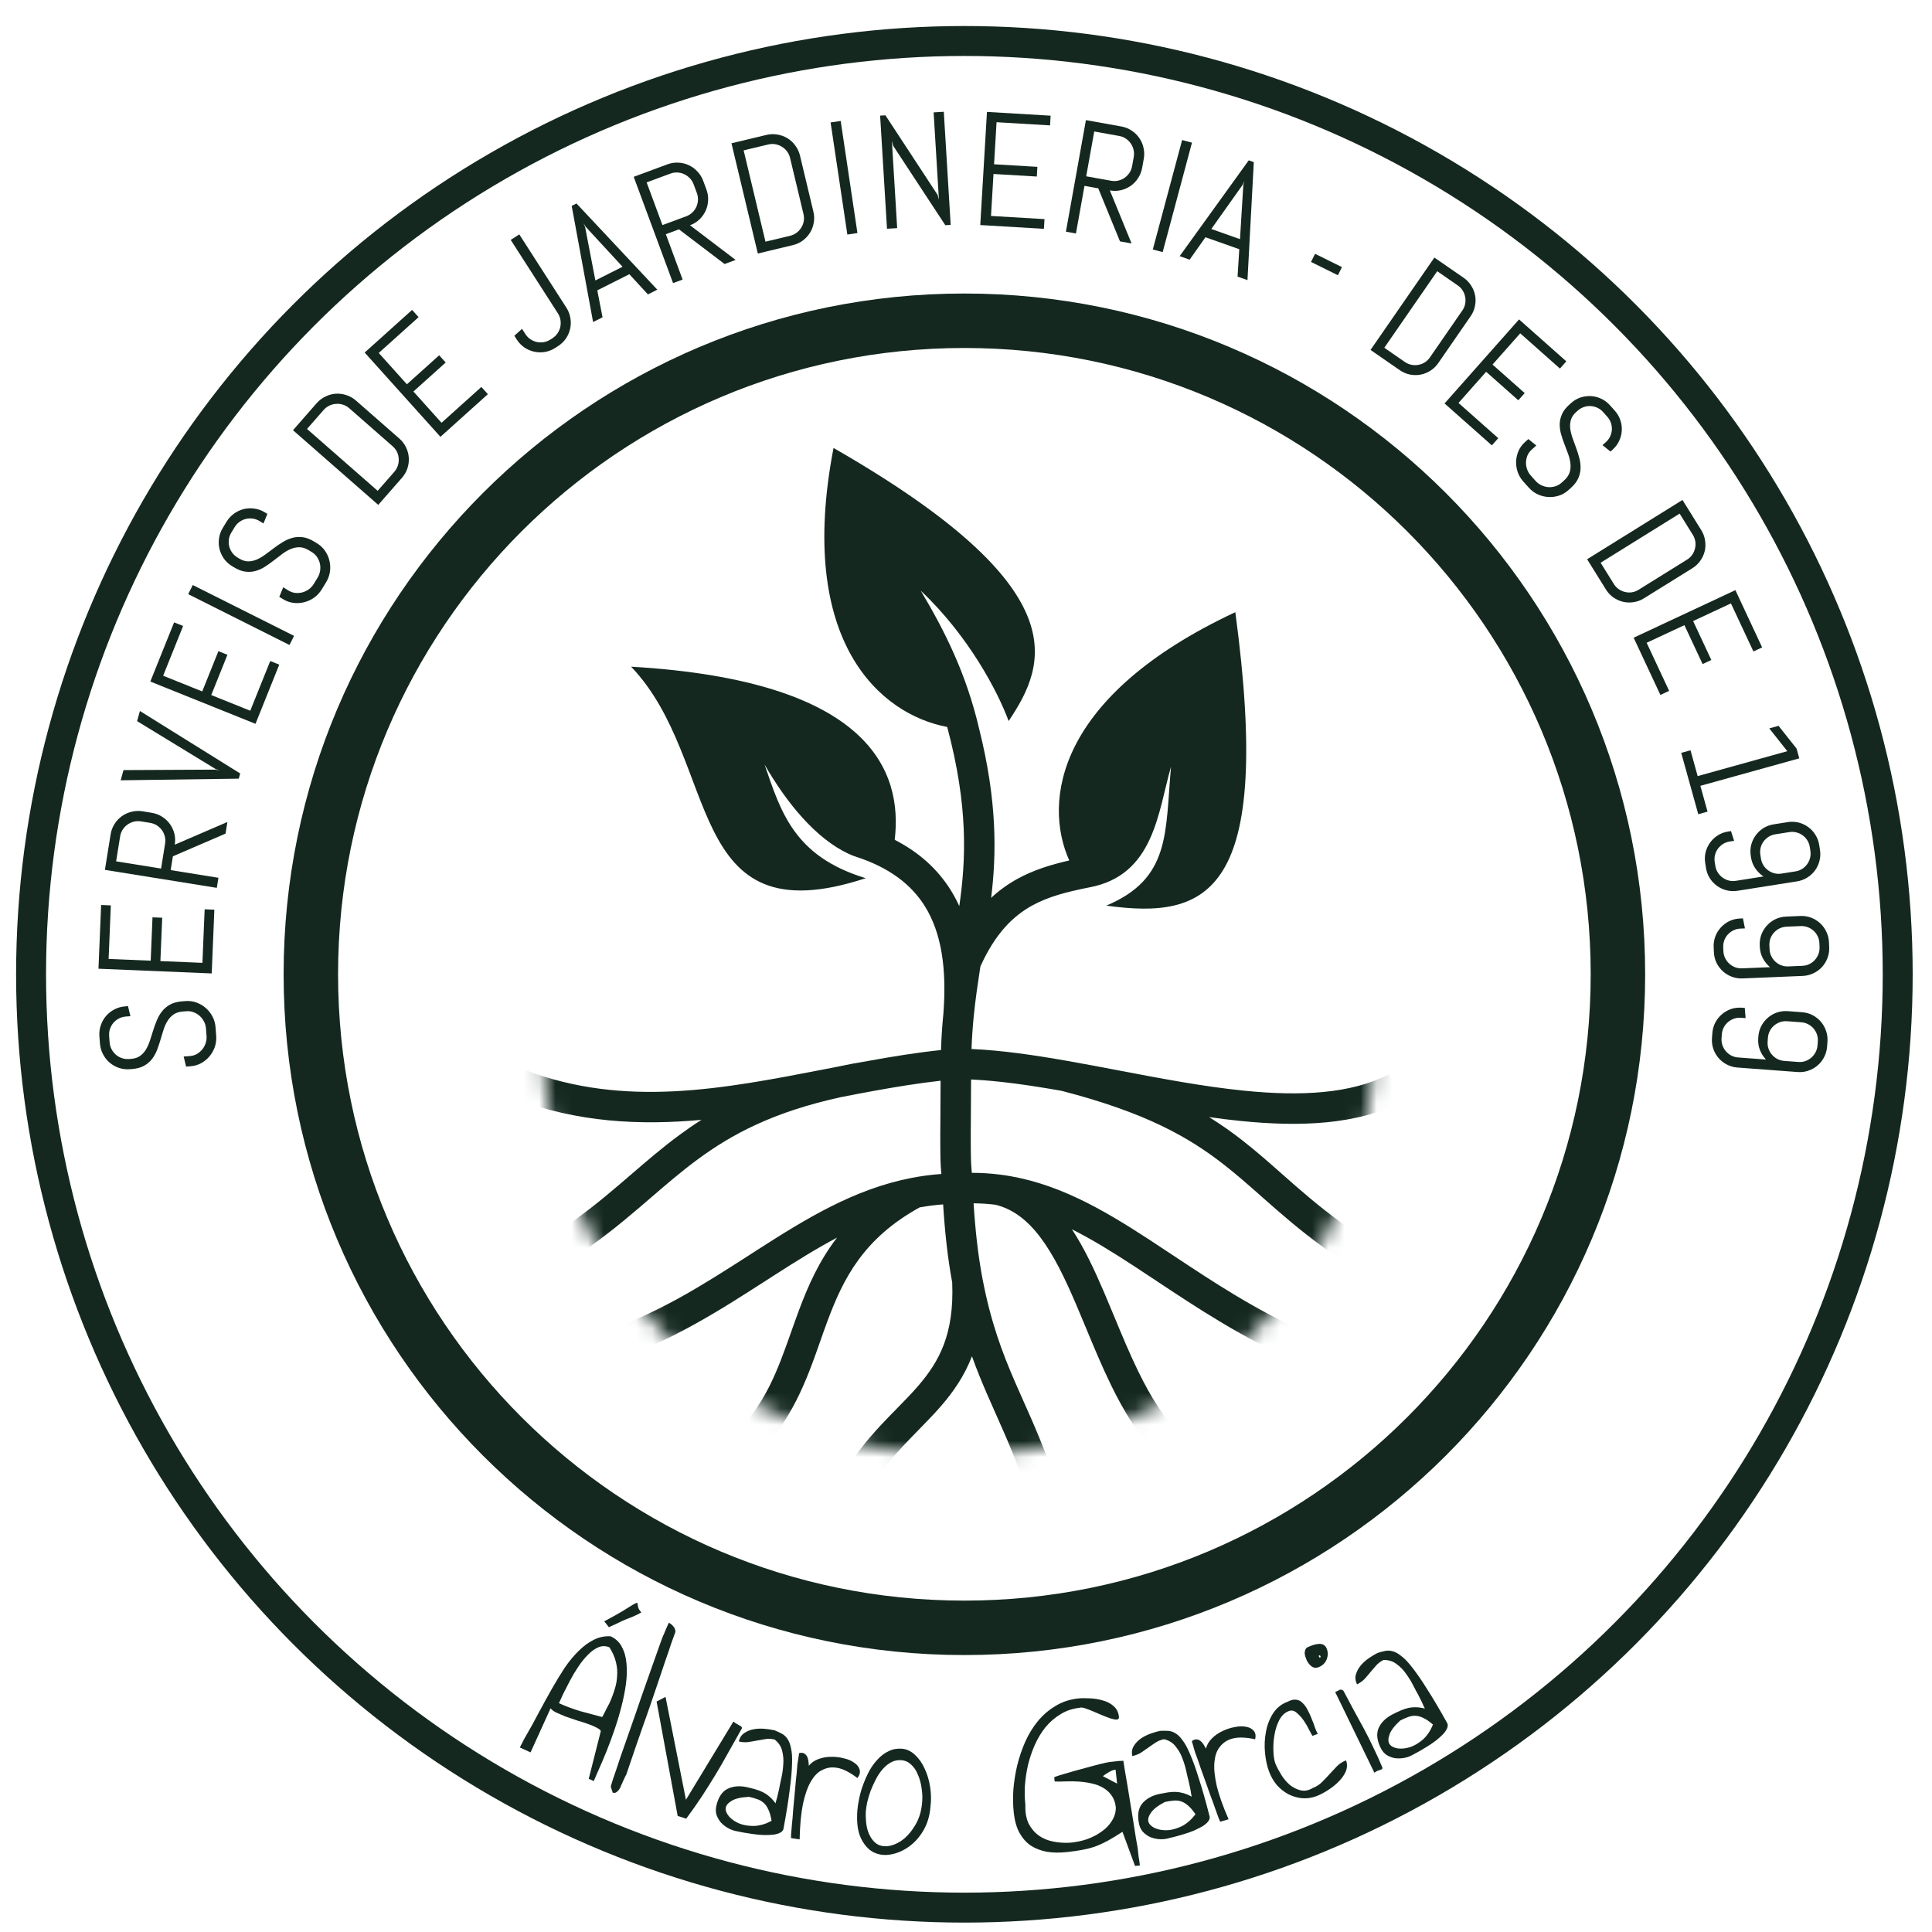 <svg xmlns="http://www.w3.org/2000/svg" width="120" height="120" viewBox="0 0 120 120" fill="none"><g clip-path="url(#clip0_62_1236)"><circle cx="59.9" cy="60.516" r="57.97" stroke="#142820" stroke-width="1.86"></circle><path d="M102.184 60.515C102.184 83.868 83.252 102.799 59.9 102.799C36.547 102.799 17.616 83.868 17.616 60.515C17.616 37.163 36.547 18.231 59.9 18.231C83.252 18.231 102.184 37.163 102.184 60.515ZM20.998 60.515C20.998 82 38.415 99.417 59.9 99.417C81.384 99.417 98.801 82 98.801 60.515C98.801 39.031 81.384 21.614 59.9 21.614C38.415 21.614 20.998 39.031 20.998 60.515Z" fill="#142820"></path><path d="M11.535 62.178C11.773 62.16 12.001 62.192 12.217 62.275C12.433 62.354 12.625 62.469 12.794 62.62C12.962 62.769 13.1 62.947 13.208 63.156C13.312 63.361 13.373 63.583 13.39 63.822L13.428 64.326C13.446 64.564 13.419 64.794 13.347 65.016C13.271 65.235 13.161 65.432 13.017 65.607C12.872 65.778 12.699 65.921 12.497 66.034C12.295 66.145 12.075 66.209 11.837 66.226L11.558 66.247L11.408 65.623L11.79 65.595C11.947 65.583 12.091 65.541 12.223 65.469C12.352 65.394 12.465 65.298 12.562 65.183C12.655 65.068 12.725 64.938 12.774 64.793C12.822 64.645 12.84 64.493 12.828 64.336L12.795 63.895C12.784 63.739 12.743 63.592 12.674 63.456C12.605 63.321 12.516 63.203 12.406 63.102C12.294 63.002 12.168 62.926 12.03 62.874C11.888 62.819 11.739 62.798 11.582 62.809L11.372 62.825C11.13 62.843 10.933 62.905 10.78 63.012C10.627 63.118 10.501 63.254 10.402 63.419C10.299 63.584 10.216 63.769 10.153 63.974C10.089 64.176 10.026 64.384 9.963 64.599C9.9 64.814 9.829 65.024 9.749 65.23C9.669 65.433 9.565 65.618 9.436 65.785C9.304 65.953 9.139 66.091 8.941 66.201C8.742 66.311 8.493 66.377 8.192 66.4L8.06 66.41C7.822 66.427 7.595 66.4 7.38 66.327C7.164 66.252 6.972 66.141 6.804 65.996C6.635 65.851 6.499 65.678 6.396 65.475C6.288 65.27 6.226 65.048 6.208 64.81L6.174 64.36C6.157 64.121 6.186 63.894 6.262 63.679C6.334 63.463 6.443 63.271 6.588 63.103C6.733 62.935 6.906 62.799 7.109 62.695C7.311 62.588 7.531 62.526 7.769 62.508L7.95 62.494L8.1 63.118L7.816 63.139C7.66 63.151 7.517 63.191 7.387 63.26C7.254 63.329 7.141 63.418 7.048 63.526C6.954 63.635 6.883 63.76 6.834 63.902C6.786 64.04 6.767 64.187 6.779 64.344L6.808 64.736C6.82 64.892 6.86 65.037 6.929 65.17C6.998 65.299 7.087 65.412 7.196 65.509C7.304 65.603 7.429 65.674 7.571 65.722C7.709 65.771 7.856 65.79 8.013 65.778L8.145 65.768C8.37 65.751 8.556 65.69 8.703 65.584C8.849 65.478 8.972 65.342 9.071 65.177C9.167 65.013 9.248 64.829 9.315 64.627C9.379 64.422 9.445 64.213 9.515 63.997C9.581 63.782 9.657 63.573 9.743 63.37C9.827 63.163 9.936 62.976 10.071 62.809C10.203 62.642 10.37 62.503 10.571 62.392C10.773 62.282 11.024 62.216 11.325 62.194L11.535 62.178Z" fill="#142820"></path><path d="M13.15 60.462L6.116 60.169L6.281 56.211L6.884 56.236L6.746 59.562L9.36 59.67L9.472 56.977L10.075 57.002L9.963 59.695L12.573 59.804L12.711 56.478L13.314 56.503L13.15 60.462Z" fill="#142820"></path><path d="M14.008 51.778L10.739 53.186L10.601 54.044L13.567 54.521L13.466 55.146L6.516 54.029L6.871 51.823C6.909 51.587 6.99 51.373 7.113 51.181C7.234 50.988 7.384 50.827 7.564 50.697C7.744 50.567 7.946 50.475 8.17 50.421C8.392 50.364 8.62 50.355 8.856 50.392L9.418 50.483C9.654 50.521 9.87 50.602 10.065 50.726C10.258 50.847 10.419 50.997 10.55 51.177C10.68 51.357 10.774 51.558 10.831 51.779C10.885 52 10.893 52.228 10.855 52.464L14.124 51.056L14.008 51.778ZM8.755 51.018C8.6 50.993 8.452 50.999 8.31 51.035C8.165 51.072 8.034 51.132 7.918 51.216C7.799 51.3 7.699 51.405 7.619 51.531C7.539 51.654 7.487 51.793 7.462 51.948L7.213 53.499L10.005 53.948L10.254 52.397C10.279 52.242 10.273 52.094 10.236 51.952C10.2 51.807 10.14 51.676 10.056 51.56C9.968 51.443 9.863 51.345 9.74 51.265C9.614 51.185 9.473 51.133 9.318 51.108L8.755 51.018Z" fill="#142820"></path><path d="M13.38 47.803L13.636 47.854L13.391 47.766L8.516 44.791L8.691 44.162L14.919 48.042L14.829 48.364L7.495 48.466L7.671 47.832L13.38 47.803Z" fill="#142820"></path><path d="M15.869 44.958L9.337 42.332L10.814 38.657L11.374 38.882L10.133 41.97L12.561 42.946L13.566 40.445L14.126 40.67L13.121 43.171L15.544 44.145L16.786 41.056L17.346 41.282L15.869 44.958Z" fill="#142820"></path><path d="M17.981 40.062L11.689 36.904L11.973 36.338L18.265 39.495L17.981 40.062Z" fill="#142820"></path><path d="M19.703 33.754C19.907 33.879 20.073 34.038 20.2 34.231C20.33 34.421 20.419 34.627 20.467 34.848C20.518 35.067 20.526 35.292 20.491 35.525C20.456 35.752 20.375 35.968 20.251 36.172L19.987 36.603C19.863 36.807 19.706 36.978 19.518 37.116C19.329 37.25 19.125 37.346 18.905 37.403C18.688 37.458 18.464 37.473 18.234 37.447C18.006 37.419 17.79 37.343 17.586 37.218L17.347 37.072L17.59 36.478L17.916 36.678C18.05 36.76 18.192 36.81 18.342 36.828C18.491 36.843 18.638 36.831 18.783 36.793C18.926 36.754 19.059 36.69 19.183 36.601C19.308 36.508 19.412 36.395 19.494 36.261L19.724 35.884C19.806 35.75 19.859 35.608 19.882 35.457C19.905 35.306 19.902 35.158 19.872 35.013C19.838 34.867 19.781 34.732 19.699 34.609C19.616 34.481 19.507 34.376 19.373 34.294L19.193 34.184C18.986 34.058 18.79 33.993 18.604 33.991C18.417 33.988 18.236 34.025 18.059 34.101C17.879 34.175 17.704 34.277 17.533 34.406C17.363 34.533 17.19 34.665 17.014 34.803C16.838 34.941 16.657 35.07 16.472 35.191C16.289 35.309 16.096 35.398 15.894 35.459C15.689 35.518 15.474 35.534 15.249 35.507C15.023 35.481 14.782 35.389 14.525 35.232L14.412 35.163C14.208 35.038 14.04 34.883 13.907 34.699C13.777 34.511 13.685 34.31 13.633 34.094C13.581 33.878 13.572 33.657 13.605 33.433C13.638 33.203 13.717 32.987 13.842 32.783L14.077 32.398C14.202 32.194 14.358 32.026 14.545 31.895C14.73 31.763 14.93 31.67 15.146 31.618C15.362 31.566 15.582 31.557 15.807 31.591C16.034 31.622 16.249 31.7 16.453 31.825L16.608 31.919L16.365 32.513L16.122 32.365C15.988 32.283 15.849 32.232 15.704 32.212C15.556 32.191 15.412 32.197 15.272 32.231C15.133 32.264 15.002 32.324 14.88 32.411C14.76 32.495 14.659 32.604 14.577 32.738L14.372 33.073C14.29 33.207 14.239 33.348 14.217 33.496C14.197 33.641 14.203 33.785 14.235 33.927C14.269 34.066 14.329 34.197 14.416 34.319C14.499 34.439 14.608 34.54 14.742 34.622L14.855 34.691C15.048 34.809 15.235 34.868 15.416 34.867C15.596 34.866 15.775 34.828 15.952 34.752C16.126 34.674 16.299 34.573 16.471 34.448C16.643 34.319 16.819 34.187 17.001 34.053C17.18 33.916 17.364 33.791 17.553 33.677C17.741 33.557 17.939 33.469 18.146 33.412C18.351 33.353 18.567 33.338 18.796 33.366C19.024 33.394 19.266 33.487 19.523 33.644L19.703 33.754Z" fill="#142820"></path><path d="M24.805 27.241C24.984 27.398 25.123 27.581 25.22 27.788C25.319 27.992 25.376 28.205 25.391 28.427C25.405 28.649 25.377 28.87 25.306 29.09C25.234 29.306 25.12 29.503 24.962 29.683L23.494 31.36L18.199 26.721L19.667 25.044C19.825 24.865 20.007 24.726 20.214 24.629C20.421 24.527 20.635 24.469 20.856 24.454C21.078 24.44 21.298 24.469 21.516 24.543C21.734 24.612 21.933 24.725 22.113 24.883L24.805 27.241ZM21.695 25.359C21.577 25.256 21.448 25.182 21.309 25.138C21.166 25.091 21.023 25.074 20.877 25.086C20.732 25.093 20.591 25.129 20.456 25.194C20.324 25.256 20.206 25.346 20.102 25.464L19.07 26.642L23.457 30.485L24.489 29.308C24.592 29.189 24.666 29.06 24.71 28.921C24.756 28.778 24.775 28.636 24.765 28.492C24.758 28.347 24.723 28.208 24.661 28.075C24.597 27.94 24.505 27.821 24.387 27.717L21.695 25.359Z" fill="#142820"></path><path d="M27.357 27.132L22.65 21.898L25.596 19.249L26 19.698L23.525 21.923L25.274 23.869L27.278 22.067L27.682 22.516L25.678 24.318L27.424 26.26L29.899 24.034L30.303 24.483L27.357 27.132Z" fill="#142820"></path><path d="M35.179 19.11C35.308 19.311 35.391 19.524 35.427 19.75C35.466 19.974 35.462 20.195 35.414 20.412C35.367 20.629 35.28 20.833 35.153 21.023C35.025 21.21 34.86 21.369 34.659 21.498L34.49 21.607C34.289 21.736 34.075 21.821 33.848 21.861C33.623 21.898 33.401 21.892 33.184 21.845C32.967 21.798 32.763 21.711 32.573 21.584C32.385 21.456 32.227 21.291 32.098 21.09L31.947 20.855L32.424 20.425L32.631 20.747C32.716 20.88 32.82 20.988 32.944 21.071C33.066 21.152 33.198 21.21 33.34 21.243C33.483 21.272 33.627 21.274 33.772 21.252C33.919 21.227 34.059 21.172 34.191 21.087L34.311 21.01C34.44 20.927 34.547 20.823 34.63 20.7C34.714 20.576 34.771 20.444 34.802 20.303C34.831 20.16 34.834 20.017 34.811 19.872C34.786 19.724 34.731 19.585 34.646 19.453L31.722 14.901L32.254 14.559L35.179 19.11Z" fill="#142820"></path><path d="M39.089 17.032L37.099 18.035L37.425 19.707L36.838 20.003L35.509 12.789L35.807 12.639L40.827 17.992L40.244 18.286L39.089 17.032ZM36.98 17.419L38.668 16.568L36.379 14.088L36.244 13.865L36.343 14.106L36.98 17.419Z" fill="#142820"></path><path d="M45.005 16.399L42.171 14.245L41.356 14.547L42.399 17.364L41.805 17.584L39.361 10.983L41.456 10.207C41.68 10.124 41.906 10.089 42.134 10.102C42.361 10.113 42.576 10.164 42.778 10.257C42.979 10.35 43.159 10.48 43.315 10.649C43.474 10.814 43.595 11.008 43.678 11.232L43.876 11.766C43.959 11.99 43.994 12.218 43.982 12.449C43.972 12.676 43.92 12.891 43.828 13.092C43.735 13.294 43.606 13.475 43.441 13.633C43.276 13.789 43.081 13.908 42.857 13.991L45.691 16.145L45.005 16.399ZM43.084 11.452C43.029 11.305 42.951 11.178 42.849 11.073C42.746 10.964 42.63 10.88 42.499 10.82C42.368 10.757 42.227 10.722 42.078 10.715C41.932 10.706 41.785 10.729 41.638 10.783L40.164 11.329L41.146 13.981L42.62 13.435C42.767 13.381 42.893 13.302 42.998 13.2C43.107 13.098 43.191 12.981 43.251 12.851C43.31 12.717 43.344 12.577 43.352 12.431C43.36 12.282 43.336 12.133 43.282 11.986L43.084 11.452Z" fill="#142820"></path><path d="M50.521 13.144C50.577 13.376 50.584 13.605 50.544 13.83C50.507 14.054 50.43 14.261 50.314 14.45C50.197 14.639 50.046 14.803 49.861 14.942C49.678 15.077 49.47 15.172 49.238 15.227L47.07 15.746L45.433 8.899L47.6 8.381C47.833 8.325 48.061 8.318 48.286 8.358C48.514 8.395 48.722 8.471 48.911 8.587C49.101 8.703 49.263 8.855 49.399 9.041C49.536 9.223 49.633 9.431 49.689 9.663L50.521 13.144ZM49.073 9.81C49.036 9.658 48.974 9.523 48.885 9.406C48.796 9.286 48.689 9.189 48.563 9.115C48.44 9.036 48.305 8.985 48.157 8.959C48.013 8.933 47.865 8.938 47.712 8.975L46.189 9.339L47.545 15.011L49.069 14.647C49.221 14.61 49.356 14.548 49.473 14.459C49.593 14.37 49.69 14.264 49.765 14.142C49.844 14.019 49.896 13.885 49.922 13.741C49.947 13.594 49.942 13.444 49.905 13.291L49.073 9.81Z" fill="#142820"></path><path d="M52.631 14.569L51.59 7.606L52.217 7.513L53.257 14.475L52.631 14.569Z" fill="#142820"></path><path d="M58.715 13.988L55.474 9.051L55.396 8.751L55.725 14.17L55.093 14.208L54.666 7.182L54.995 7.162L58.236 12.104L58.318 12.399L57.989 6.98L58.621 6.942L59.048 13.968L58.715 13.988Z" fill="#142820"></path><path d="M60.886 13.978L61.302 6.951L65.256 7.185L65.221 7.788L61.898 7.591L61.743 10.203L64.434 10.363L64.398 10.965L61.708 10.806L61.553 13.413L64.876 13.61L64.84 14.213L60.886 13.978Z" fill="#142820"></path><path d="M69.564 14.992L68.215 11.698L67.359 11.544L66.829 14.502L66.206 14.39L67.448 7.461L69.647 7.855C69.882 7.897 70.094 7.982 70.284 8.109C70.475 8.233 70.633 8.386 70.76 8.568C70.887 8.75 70.976 8.954 71.025 9.179C71.078 9.401 71.084 9.63 71.042 9.865L70.941 10.426C70.899 10.661 70.814 10.875 70.686 11.068C70.562 11.259 70.409 11.418 70.227 11.545C70.045 11.672 69.842 11.762 69.62 11.815C69.398 11.865 69.17 11.869 68.935 11.827L70.284 15.121L69.564 14.992ZM70.418 9.754C70.446 9.599 70.443 9.45 70.408 9.308C70.375 9.162 70.317 9.031 70.235 8.913C70.153 8.792 70.05 8.69 69.925 8.608C69.804 8.526 69.666 8.472 69.511 8.444L67.965 8.167L67.466 10.95L69.012 11.227C69.167 11.255 69.315 11.252 69.458 11.217C69.603 11.184 69.735 11.126 69.853 11.044C69.971 10.959 70.071 10.855 70.153 10.733C70.235 10.608 70.29 10.469 70.318 10.314L70.418 9.754Z" fill="#142820"></path><path d="M71.603 15.497L73.424 8.697L74.036 8.86L72.215 15.66L71.603 15.497Z" fill="#142820"></path><path d="M76.974 15.479L74.873 14.736L73.891 16.128L73.271 15.909L77.561 9.959L77.876 10.071L77.483 17.398L76.867 17.181L76.974 15.479ZM75.236 14.224L77.018 14.854L77.225 11.486L77.293 11.234L77.188 11.473L75.236 14.224Z" fill="#142820"></path><path d="M81.43 16.269L81.681 15.764L83.35 16.59L83.1 17.096L81.43 16.269Z" fill="#142820"></path><path d="M89.328 22.559C89.194 22.753 89.03 22.91 88.837 23.029C88.647 23.15 88.444 23.23 88.227 23.27C88.011 23.31 87.79 23.307 87.565 23.262C87.345 23.216 87.137 23.125 86.942 22.991L85.126 21.735L89.092 15.998L90.908 17.253C91.103 17.388 91.26 17.551 91.379 17.744C91.503 17.936 91.584 18.14 91.624 18.357C91.663 18.573 91.659 18.793 91.611 19.016C91.568 19.239 91.479 19.447 91.344 19.642L89.328 22.559ZM90.828 19.285C90.917 19.157 90.975 19.022 91.002 18.879C91.032 18.734 91.032 18.59 91.004 18.449C90.981 18.306 90.929 18.172 90.85 18.047C90.774 17.923 90.672 17.817 90.544 17.729L89.268 16.846L85.982 21.6L87.258 22.482C87.386 22.57 87.522 22.628 87.664 22.656C87.809 22.686 87.952 22.688 88.092 22.662C88.234 22.638 88.368 22.588 88.491 22.512C88.617 22.433 88.724 22.33 88.812 22.202L90.828 19.285Z" fill="#142820"></path><path d="M89.724 25.06L94.351 19.84L97.288 22.444L96.892 22.892L94.424 20.704L92.704 22.644L94.702 24.415L94.305 24.863L92.307 23.092L90.591 25.028L93.059 27.216L92.662 27.663L89.724 25.06Z" fill="#142820"></path><path d="M97.4 30.457C97.224 30.615 97.026 30.726 96.806 30.792C96.589 30.86 96.368 30.885 96.144 30.868C95.922 30.853 95.706 30.796 95.496 30.697C95.29 30.598 95.108 30.46 94.951 30.283L94.617 29.91C94.46 29.733 94.342 29.536 94.265 29.318C94.192 29.1 94.16 28.879 94.168 28.654C94.179 28.432 94.229 28.215 94.319 28.005C94.411 27.796 94.546 27.613 94.722 27.456L94.929 27.271L95.423 27.671L95.14 27.924C95.024 28.028 94.936 28.148 94.875 28.284C94.819 28.421 94.788 28.564 94.782 28.713C94.778 28.86 94.801 29.005 94.85 29.148C94.901 29.293 94.979 29.424 95.083 29.54L95.374 29.866C95.478 29.983 95.598 30.073 95.734 30.138C95.871 30.204 96.012 30.243 96.158 30.256C96.307 30.266 96.451 30.25 96.591 30.208C96.736 30.166 96.867 30.093 96.983 29.989L97.139 29.85C97.318 29.69 97.435 29.522 97.491 29.346C97.547 29.17 97.565 28.988 97.543 28.798C97.524 28.606 97.478 28.411 97.404 28.211C97.333 28.014 97.257 27.812 97.177 27.606C97.097 27.399 97.026 27.191 96.965 26.981C96.905 26.773 96.876 26.564 96.876 26.355C96.879 26.144 96.925 25.936 97.015 25.73C97.105 25.523 97.261 25.321 97.484 25.122L97.582 25.035C97.758 24.877 97.953 24.762 98.166 24.689C98.382 24.619 98.599 24.59 98.819 24.602C99.039 24.615 99.25 24.669 99.454 24.766C99.662 24.863 99.845 25 100.002 25.176L100.3 25.51C100.458 25.687 100.572 25.883 100.642 26.098C100.715 26.311 100.745 26.527 100.733 26.747C100.72 26.967 100.666 27.179 100.569 27.382C100.475 27.588 100.339 27.77 100.163 27.927L100.028 28.047L99.534 27.647L99.745 27.459C99.861 27.356 99.949 27.238 100.01 27.106C100.072 26.971 100.108 26.833 100.116 26.691C100.124 26.549 100.104 26.408 100.057 26.268C100.012 26.13 99.938 26.003 99.834 25.887L99.575 25.596C99.472 25.48 99.353 25.391 99.219 25.328C99.087 25.267 98.948 25.232 98.804 25.222C98.662 25.213 98.521 25.233 98.381 25.28C98.243 25.325 98.116 25.399 97.999 25.503L97.901 25.59C97.734 25.739 97.626 25.9 97.574 26.071C97.523 26.243 97.508 26.424 97.53 26.613C97.553 26.8 97.6 26.994 97.669 27.193C97.743 27.392 97.817 27.598 97.892 27.808C97.97 28.017 98.036 28.228 98.091 28.44C98.15 28.652 98.177 28.865 98.171 29.078C98.169 29.29 98.121 29.499 98.029 29.707C97.937 29.916 97.779 30.119 97.557 30.318L97.4 30.457Z" fill="#142820"></path><path d="M102.105 37.165C101.904 37.29 101.692 37.369 101.468 37.401C101.245 37.437 101.027 37.429 100.812 37.379C100.598 37.329 100.397 37.239 100.208 37.108C100.024 36.978 99.87 36.812 99.745 36.611L98.579 34.736L104.502 31.053L105.668 32.928C105.793 33.129 105.872 33.342 105.904 33.566C105.941 33.791 105.935 34.011 105.885 34.225C105.835 34.44 105.743 34.639 105.611 34.825C105.482 35.012 105.318 35.168 105.117 35.293L102.105 37.165ZM104.785 34.76C104.917 34.678 105.025 34.577 105.107 34.457C105.191 34.335 105.249 34.204 105.28 34.063C105.315 33.923 105.321 33.779 105.299 33.633C105.278 33.489 105.227 33.351 105.144 33.219L104.325 31.901L99.418 34.953L100.237 36.27C100.32 36.403 100.421 36.51 100.54 36.592C100.662 36.677 100.792 36.735 100.93 36.767C101.07 36.803 101.212 36.81 101.356 36.789C101.503 36.767 101.642 36.714 101.774 36.632L104.785 34.76Z" fill="#142820"></path><path d="M101.469 39.609L107.788 36.655L109.45 40.211L108.908 40.465L107.511 37.477L105.163 38.575L106.294 40.994L105.752 41.247L104.621 38.828L102.277 39.924L103.673 42.911L103.131 43.165L101.469 39.609Z" fill="#142820"></path><path d="M104.424 46.762L105 46.602L105.445 48.205L111.013 46.657L109.893 45.242L110.469 45.082L111.589 46.497L111.757 47.102L105.613 48.809L106.059 50.412L105.482 50.572L104.424 46.762Z" fill="#142820"></path><path d="M107.919 55.328C107.686 55.365 107.459 55.355 107.24 55.298C107.021 55.244 106.823 55.152 106.645 55.023C106.467 54.893 106.317 54.733 106.195 54.542C106.076 54.351 105.998 54.139 105.961 53.905L105.914 53.607C105.877 53.373 105.885 53.147 105.939 52.928C105.997 52.709 106.09 52.51 106.219 52.332C106.349 52.154 106.509 52.004 106.7 51.882C106.891 51.763 107.104 51.685 107.337 51.648L107.515 51.62L107.709 52.225L107.435 52.268C107.282 52.292 107.142 52.344 107.017 52.423C106.895 52.501 106.79 52.598 106.703 52.714C106.62 52.829 106.559 52.956 106.523 53.097C106.486 53.24 106.48 53.389 106.504 53.543L106.542 53.778C106.566 53.932 106.617 54.07 106.696 54.192C106.775 54.318 106.872 54.422 106.987 54.506C107.105 54.592 107.235 54.654 107.375 54.691C107.519 54.727 107.668 54.733 107.821 54.709L109.532 54.438C109.333 54.305 109.164 54.138 109.024 53.937C108.887 53.736 108.799 53.51 108.759 53.26L108.743 53.159C108.707 52.925 108.715 52.699 108.769 52.48C108.826 52.261 108.92 52.063 109.049 51.885C109.179 51.707 109.339 51.557 109.529 51.434C109.724 51.315 109.938 51.237 110.172 51.2L111.037 51.063C111.27 51.026 111.497 51.035 111.715 51.089C111.935 51.146 112.133 51.239 112.311 51.369C112.489 51.498 112.638 51.658 112.757 51.85C112.879 52.041 112.958 52.253 112.995 52.487L113.042 52.785C113.079 53.018 113.069 53.245 113.012 53.464C112.958 53.683 112.866 53.881 112.737 54.059C112.607 54.237 112.447 54.386 112.256 54.505C112.065 54.627 111.853 54.706 111.619 54.743L107.919 55.328ZM111.521 54.123C111.674 54.099 111.812 54.048 111.935 53.969C112.06 53.89 112.164 53.792 112.247 53.674C112.331 53.559 112.391 53.429 112.427 53.286C112.464 53.145 112.47 52.998 112.446 52.844L112.409 52.609C112.385 52.455 112.333 52.316 112.254 52.19C112.176 52.068 112.079 51.965 111.964 51.882C111.849 51.798 111.72 51.738 111.576 51.702C111.436 51.665 111.288 51.659 111.135 51.683L110.27 51.82C110.116 51.844 109.977 51.896 109.851 51.974C109.729 52.053 109.625 52.15 109.538 52.265C109.454 52.38 109.394 52.508 109.357 52.648C109.321 52.792 109.315 52.941 109.339 53.095L109.376 53.33C109.401 53.484 109.452 53.622 109.53 53.744C109.609 53.869 109.706 53.974 109.821 54.057C109.94 54.144 110.069 54.205 110.21 54.242C110.354 54.279 110.502 54.285 110.656 54.26L111.521 54.123Z" fill="#142820"></path><path d="M108.234 60.772C107.997 60.782 107.774 60.746 107.562 60.664C107.351 60.585 107.165 60.471 107.003 60.322C106.841 60.173 106.71 59.997 106.611 59.794C106.515 59.59 106.462 59.37 106.452 59.133L106.439 58.832C106.429 58.596 106.464 58.372 106.542 58.161C106.624 57.95 106.74 57.763 106.889 57.601C107.038 57.439 107.214 57.308 107.418 57.209C107.622 57.113 107.842 57.06 108.078 57.05L108.258 57.042L108.381 57.665L108.104 57.677C107.949 57.683 107.804 57.719 107.671 57.783C107.54 57.846 107.425 57.931 107.326 58.036C107.23 58.14 107.155 58.26 107.102 58.395C107.05 58.534 107.027 58.681 107.033 58.837L107.043 59.075C107.05 59.23 107.085 59.373 107.149 59.503C107.213 59.637 107.297 59.752 107.402 59.848C107.51 59.948 107.631 60.024 107.767 60.076C107.905 60.129 108.052 60.152 108.208 60.145L109.938 60.073C109.756 59.918 109.607 59.733 109.491 59.517C109.378 59.301 109.316 59.067 109.306 58.814L109.301 58.712C109.292 58.476 109.326 58.252 109.405 58.041C109.487 57.83 109.602 57.643 109.751 57.481C109.9 57.319 110.077 57.188 110.28 57.089C110.487 56.993 110.709 56.94 110.945 56.93L111.82 56.893C112.057 56.883 112.28 56.918 112.491 56.997C112.703 57.079 112.889 57.194 113.051 57.343C113.213 57.492 113.342 57.669 113.438 57.872C113.538 58.076 113.592 58.296 113.602 58.532L113.615 58.834C113.625 59.07 113.589 59.294 113.507 59.505C113.428 59.716 113.314 59.903 113.165 60.065C113.016 60.227 112.84 60.356 112.636 60.452C112.432 60.551 112.212 60.606 111.976 60.616L108.234 60.772ZM111.95 59.989C112.105 59.982 112.248 59.947 112.379 59.883C112.512 59.819 112.627 59.733 112.723 59.626C112.819 59.521 112.894 59.399 112.946 59.261C112.999 59.126 113.022 58.98 113.016 58.825L113.006 58.586C112.999 58.431 112.964 58.286 112.9 58.153C112.836 58.022 112.752 57.909 112.647 57.813C112.543 57.717 112.421 57.642 112.283 57.59C112.147 57.537 112.002 57.514 111.846 57.52L110.972 57.557C110.816 57.563 110.672 57.599 110.538 57.663C110.407 57.726 110.293 57.811 110.193 57.916C110.097 58.02 110.022 58.14 109.97 58.275C109.917 58.414 109.894 58.561 109.9 58.716L109.91 58.955C109.917 59.11 109.952 59.253 110.016 59.383C110.08 59.517 110.164 59.632 110.269 59.728C110.377 59.828 110.499 59.904 110.634 59.956C110.772 60.009 110.919 60.032 111.075 60.026L111.95 59.989Z" fill="#142820"></path><path d="M107.914 66.306C107.678 66.289 107.46 66.227 107.26 66.121C107.059 66.018 106.887 65.883 106.744 65.716C106.6 65.549 106.491 65.359 106.416 65.145C106.344 64.932 106.317 64.707 106.334 64.471L106.357 64.171C106.375 63.934 106.435 63.716 106.538 63.516C106.644 63.316 106.78 63.144 106.947 63C107.114 62.857 107.304 62.747 107.518 62.672C107.731 62.6 107.956 62.573 108.192 62.591L108.372 62.605L108.422 63.237L108.145 63.217C107.99 63.205 107.842 63.223 107.702 63.271C107.565 63.32 107.441 63.39 107.33 63.483C107.223 63.575 107.135 63.686 107.067 63.814C106.998 63.945 106.958 64.089 106.947 64.244L106.929 64.482C106.917 64.637 106.935 64.783 106.984 64.92C107.032 65.06 107.102 65.184 107.195 65.292C107.291 65.403 107.403 65.493 107.531 65.561C107.662 65.629 107.806 65.669 107.961 65.681L109.688 65.81C109.525 65.635 109.399 65.434 109.308 65.206C109.221 64.978 109.187 64.739 109.206 64.486L109.214 64.385C109.232 64.148 109.292 63.93 109.395 63.73C109.501 63.53 109.637 63.358 109.804 63.214C109.971 63.071 110.161 62.961 110.375 62.886C110.592 62.815 110.818 62.788 111.054 62.805L111.927 62.871C112.163 62.888 112.381 62.949 112.582 63.051C112.782 63.157 112.954 63.294 113.097 63.461C113.241 63.628 113.349 63.818 113.42 64.031C113.496 64.245 113.524 64.47 113.507 64.706L113.484 65.007C113.466 65.243 113.404 65.461 113.298 65.661C113.196 65.861 113.061 66.033 112.894 66.177C112.727 66.321 112.537 66.428 112.323 66.5C112.11 66.575 111.885 66.604 111.649 66.586L107.914 66.306ZM111.696 65.96C111.851 65.972 111.997 65.954 112.134 65.906C112.274 65.857 112.398 65.785 112.506 65.689C112.614 65.597 112.702 65.485 112.77 65.353C112.838 65.225 112.878 65.083 112.89 64.928L112.908 64.69C112.919 64.535 112.901 64.388 112.853 64.247C112.805 64.11 112.734 63.988 112.642 63.88C112.549 63.773 112.437 63.684 112.305 63.616C112.177 63.548 112.035 63.508 111.88 63.496L111.007 63.431C110.852 63.419 110.704 63.438 110.564 63.486C110.427 63.534 110.303 63.604 110.192 63.697C110.084 63.79 109.996 63.9 109.928 64.028C109.86 64.16 109.82 64.303 109.808 64.458L109.791 64.696C109.779 64.851 109.797 64.997 109.845 65.134C109.894 65.274 109.964 65.398 110.057 65.506C110.152 65.617 110.264 65.707 110.393 65.775C110.524 65.843 110.667 65.883 110.823 65.895L111.696 65.96Z" fill="#142820"></path><mask id="mask0_62_1236" style="mask-type:alpha" maskUnits="userSpaceOnUse" x="33" y="23" width="53" height="68"><path d="M85.349 64.61C85.349 78.868 73.79 90.426 59.533 90.426C45.275 90.426 33.717 78.868 33.717 64.61V23.196H59.533H85.349V64.61Z" fill="#D9D9D9"></path></mask><g mask="url(#mask0_62_1236)"><path d="M61.562 55.768C62.068 55.296 62.607 54.913 63.175 54.598C64.207 54.026 65.312 53.696 66.413 53.445C64.759 49.745 65.644 43.208 76.728 38.024C79.084 55.549 75.027 57.124 68.716 56.25C72.734 54.557 72.365 51.706 72.734 47.618C71.918 50.461 71.685 54.37 67.652 55.119L67.578 55.133C66.258 55.401 65.121 55.683 64.093 56.253C62.913 56.908 61.82 57.98 60.893 60.029C60.739 61.045 60.589 62.033 60.481 63.119C60.418 63.757 60.369 64.429 60.342 65.156C62.213 65.236 64.235 65.532 66.296 65.895C67.358 66.082 68.428 66.285 69.498 66.489L69.5 66.49L69.501 66.49C72.113 66.988 74.729 67.486 77.243 67.741C80.789 68.101 83.907 67.944 86.275 66.725L87.142 68.407C84.269 69.887 80.689 69.993 77.052 69.624C76.409 69.559 75.756 69.478 75.098 69.385C75.853 69.852 76.532 70.336 77.174 70.837C78.032 71.507 78.83 72.212 79.631 72.92L79.631 72.92C79.926 73.18 80.221 73.441 80.519 73.701C81.645 74.68 82.876 75.691 84.473 76.747L83.429 78.325C81.737 77.207 80.436 76.136 79.278 75.129C78.953 74.847 78.643 74.573 78.341 74.306L78.338 74.304L78.338 74.303C77.552 73.608 76.819 72.96 76.01 72.329C73.835 70.632 71.153 69.099 65.931 67.752C63.92 67.399 62.026 67.126 60.315 67.049C60.292 70.176 60.29 71.336 60.306 71.939C60.314 72.251 60.326 72.404 60.344 72.629L60.345 72.634C60.35 72.699 60.356 72.768 60.362 72.847C60.961 72.846 61.544 72.884 62.115 72.957C65.549 73.395 68.449 75.084 71.386 76.998C71.88 77.32 72.375 77.649 72.876 77.981L72.876 77.981L72.876 77.981C75.389 79.648 78.033 81.402 81.256 82.822L80.493 84.554C77.109 83.063 74.312 81.206 71.797 79.537C71.305 79.211 70.825 78.891 70.353 78.584C69.049 77.734 67.813 76.972 66.581 76.355C67.353 77.529 67.989 78.896 68.579 80.275C68.797 80.784 69.008 81.294 69.219 81.8L69.219 81.8C69.697 82.955 70.17 84.095 70.706 85.193C71.471 86.76 72.315 88.133 73.369 89.163L72.046 90.516C70.767 89.266 69.808 87.669 69.005 86.023C68.443 84.871 67.934 83.643 67.445 82.464L67.445 82.464C67.24 81.971 67.039 81.486 66.839 81.02C66.146 79.4 65.457 77.967 64.628 76.866C63.821 75.794 62.927 75.097 61.826 74.828C61.385 74.774 60.934 74.743 60.471 74.74C60.578 76.426 60.75 77.965 61.016 79.376C61.529 82.095 62.244 83.988 63.036 85.818C63.21 86.219 63.389 86.622 63.572 87.032L63.572 87.032C64.22 88.488 64.912 90.039 65.546 91.986L63.747 92.573C63.146 90.728 62.505 89.289 61.862 87.847C61.674 87.425 61.486 87.002 61.299 86.569C60.978 85.827 60.665 85.065 60.37 84.241C59.891 85.485 59.201 86.463 58.446 87.336C58.006 87.843 57.495 88.366 56.997 88.875L56.996 88.875L56.996 88.876C56.675 89.204 56.359 89.527 56.071 89.837C55.29 90.677 54.547 91.586 53.915 92.735L52.256 91.823C52.991 90.487 53.846 89.451 54.684 88.549C55.054 88.151 55.396 87.803 55.721 87.472L55.721 87.471C56.173 87.011 56.594 86.583 57.015 86.097C57.694 85.313 58.249 84.505 58.625 83.506C58.996 82.52 59.21 81.297 59.143 79.659C58.864 78.156 58.688 76.54 58.579 74.807C58.081 74.844 57.595 74.907 57.12 74.994C53.632 76.923 52.384 79.395 51.387 82.076C51.238 82.475 51.094 82.886 50.948 83.303L50.948 83.303C50.105 85.703 49.182 88.333 46.838 90.53L45.544 89.149C47.524 87.293 48.285 85.144 49.133 82.749L49.133 82.748C49.288 82.312 49.445 81.868 49.613 81.416C50.184 79.88 50.867 78.326 51.991 76.871C50.695 77.556 49.409 78.363 48.069 79.223C47.895 79.335 47.72 79.447 47.544 79.56L47.54 79.563C44.721 81.377 41.656 83.349 37.896 84.587L37.304 82.789C40.827 81.629 43.706 79.778 46.556 77.946L46.557 77.945C46.72 77.84 46.883 77.735 47.046 77.63C50.023 75.721 53.034 73.856 56.618 73.162C57.219 73.046 57.835 72.963 58.469 72.917L58.459 72.788L58.458 72.784L58.458 72.784C58.439 72.545 58.423 72.352 58.414 71.988C58.397 71.354 58.399 70.174 58.422 67.126C57.052 67.279 55.671 67.503 54.271 67.758C53.608 67.878 52.939 68.007 52.265 68.138C48.028 69.061 45.453 70.448 43.314 72.027C42.314 72.765 41.411 73.542 40.455 74.366C40.211 74.576 39.964 74.79 39.71 75.006C38.474 76.06 37.13 77.158 35.458 78.227L34.438 76.633C36.002 75.633 37.269 74.601 38.481 73.566C38.719 73.363 38.957 73.159 39.194 72.954L39.195 72.954L39.195 72.954L39.195 72.953C40.157 72.124 41.127 71.288 42.19 70.504C42.63 70.179 43.087 69.862 43.568 69.556C39.77 69.905 35.88 69.725 31.961 68.238L32.632 66.469C38.819 68.816 44.886 67.639 51.167 66.421L51.171 66.42C51.438 66.368 51.705 66.317 51.972 66.265C52.595 66.131 53.25 66.007 53.94 65.894C55.435 65.622 56.939 65.379 58.447 65.219C58.473 64.403 58.526 63.652 58.597 62.943C58.807 60.17 58.482 57.945 57.441 56.281C56.618 54.967 55.283 53.9 53.163 53.212C52.98 53.152 52.875 53.111 52.699 53.027C50.66 52.075 48.846 49.85 47.489 47.487C48.508 50.458 49.336 53.198 53.772 54.546C42.367 58.301 44.831 47.311 39.2 41.409C54.176 42.281 56.063 47.992 55.572 52.163L55.58 52.167C57.093 52.945 58.237 53.986 59.045 55.277C59.247 55.6 59.426 55.935 59.583 56.281C59.994 53.43 60.159 50.114 58.832 45.152C54.724 44.383 49.442 39.921 51.772 27.824C66.989 36.556 65.031 41.228 62.648 44.786C61.977 42.952 60.143 39.471 57.191 36.691C58.689 39.204 60.013 41.842 60.81 45.241L60.811 45.246C61.951 49.787 61.894 53.055 61.562 55.768Z" fill="#142820"></path></g><path d="M37.923 101.633C38.243 101.778 38.477 101.999 38.625 102.296C38.785 102.588 38.88 102.93 38.912 103.32C38.952 103.715 38.94 104.143 38.877 104.605C38.813 105.067 38.718 105.542 38.591 106.027C38.469 106.505 38.325 106.983 38.159 107.461C37.998 107.932 37.836 108.37 37.672 108.776C37.508 109.183 37.353 109.546 37.208 109.866C37.071 110.191 36.961 110.444 36.879 110.626L36.567 110.484L37.318 107.518C37.295 107.455 37.207 107.384 37.055 107.305C36.912 107.229 36.732 107.153 36.516 107.076C36.309 107.002 36.077 106.928 35.818 106.853C35.572 106.772 35.337 106.692 35.113 106.611C34.901 106.525 34.709 106.443 34.535 106.364C34.366 106.276 34.254 106.189 34.2 106.102L32.954 108.843L32.292 108.542C32.303 108.516 32.325 108.469 32.357 108.399C32.401 108.325 32.441 108.249 32.476 108.172C32.511 108.094 32.549 108.022 32.589 107.957C32.629 107.891 32.655 107.845 32.667 107.819C32.947 107.341 33.217 106.852 33.475 106.352C33.745 105.848 34.013 105.364 34.276 104.898C34.54 104.433 34.807 103.995 35.077 103.584C35.355 103.178 35.645 102.829 35.945 102.537C36.249 102.236 36.562 102.007 36.883 101.85C37.209 101.685 37.556 101.612 37.923 101.633ZM37.859 102.325C37.634 102.222 37.406 102.218 37.175 102.312C36.957 102.401 36.742 102.554 36.528 102.77C36.319 102.978 36.117 103.226 35.924 103.515C35.73 103.803 35.556 104.095 35.401 104.39C35.249 104.677 35.111 104.948 34.984 105.204C34.87 105.455 34.781 105.65 34.718 105.789C35.143 105.981 35.59 106.148 36.059 106.288C36.532 106.419 36.98 106.539 37.401 106.647C37.425 106.616 37.455 106.562 37.491 106.484C37.535 106.41 37.578 106.325 37.622 106.23C37.674 106.138 37.719 106.049 37.759 105.963C37.807 105.88 37.837 105.826 37.848 105.8C37.978 105.514 38.085 105.233 38.168 104.957C38.26 104.686 38.314 104.407 38.329 104.121C38.356 103.831 38.332 103.538 38.258 103.242C38.191 102.951 38.059 102.645 37.859 102.325ZM39.835 100.15C39.651 100.255 39.476 100.342 39.308 100.412C39.144 100.474 38.978 100.539 38.811 100.609C38.656 100.675 38.497 100.749 38.334 100.832C38.175 100.906 38.003 100.984 37.819 101.068L37.531 100.702C38.011 100.45 38.388 100.24 38.663 100.072C38.938 99.904 39.142 99.778 39.275 99.692C39.416 99.61 39.504 99.566 39.538 99.56C39.576 99.546 39.596 99.56 39.597 99.603C39.608 99.649 39.621 99.723 39.637 99.825C39.658 99.918 39.724 100.026 39.835 100.15Z" fill="#142820"></path><path d="M41.543 100.789C41.661 100.855 41.754 100.931 41.822 101.019C41.903 101.101 41.946 101.214 41.952 101.359C41.887 101.528 41.801 101.765 41.694 102.07C41.599 102.37 41.481 102.717 41.34 103.111C41.207 103.509 41.063 103.938 40.907 104.397C40.751 104.857 40.593 105.321 40.433 105.79C40.274 106.259 40.111 106.721 39.946 107.178C39.79 107.638 39.642 108.065 39.5 108.459C39.368 108.857 39.248 109.208 39.141 109.513C39.034 109.819 38.954 110.053 38.902 110.216C38.895 110.234 38.879 110.264 38.853 110.305C38.836 110.349 38.811 110.401 38.778 110.459C38.754 110.522 38.726 110.582 38.693 110.641C38.673 110.694 38.657 110.734 38.647 110.761C38.618 110.811 38.588 110.876 38.557 110.955C38.53 111.027 38.493 111.094 38.448 111.158C38.403 111.223 38.347 111.277 38.278 111.322C38.222 111.362 38.148 111.369 38.056 111.344L37.937 110.977C37.932 110.965 37.981 110.796 38.086 110.469C38.204 110.137 38.348 109.708 38.519 109.183C38.703 108.652 38.91 108.059 39.141 107.404C39.376 106.74 39.608 106.069 39.837 105.393C40.075 104.72 40.303 104.074 40.52 103.454C40.738 102.834 40.927 102.301 41.089 101.853C41.103 101.818 41.13 101.747 41.171 101.64C41.221 101.537 41.266 101.432 41.307 101.325C41.36 101.213 41.406 101.108 41.443 101.011C41.493 100.907 41.526 100.834 41.543 100.789Z" fill="#142820"></path><path d="M40.782 105.685L41.338 105.397L42.605 111.787L45.553 106.928C45.608 106.975 45.669 107.02 45.736 107.061C45.805 107.093 45.865 107.127 45.913 107.162C45.974 107.191 46.019 107.221 46.05 107.25C46.081 107.28 46.089 107.317 46.074 107.363C45.772 107.906 45.486 108.414 45.216 108.887C44.956 109.364 44.69 109.823 44.42 110.267C44.149 110.71 43.868 111.155 43.577 111.602C43.289 112.039 42.97 112.492 42.622 112.961L42.092 112.792L40.782 105.685Z" fill="#142820"></path><path d="M44.492 112.165C44.612 111.637 44.844 111.284 45.187 111.109C45.539 110.936 45.951 110.903 46.424 111.011C46.61 111.054 46.78 111.098 46.936 111.143C47.101 111.19 47.253 111.25 47.393 111.321C47.533 111.392 47.664 111.48 47.786 111.586C47.918 111.694 48.046 111.836 48.172 112.011C48.179 111.983 48.191 111.928 48.21 111.844C48.241 111.753 48.268 111.657 48.291 111.555C48.314 111.453 48.336 111.36 48.355 111.277C48.376 111.184 48.391 111.119 48.399 111.082C48.428 110.913 48.472 110.699 48.532 110.439C48.593 110.17 48.633 109.891 48.65 109.602C48.676 109.315 48.653 109.032 48.581 108.752C48.517 108.474 48.361 108.238 48.113 108.045C47.918 108 47.73 107.991 47.548 108.018C47.366 108.045 47.183 108.076 46.999 108.112C46.815 108.148 46.633 108.18 46.451 108.206C46.271 108.224 46.084 108.21 45.889 108.166C45.942 107.934 46.055 107.76 46.228 107.643C46.413 107.519 46.616 107.439 46.84 107.402C47.063 107.365 47.289 107.359 47.518 107.382C47.747 107.405 47.945 107.435 48.111 107.473C48.272 107.539 48.418 107.607 48.548 107.676C48.688 107.747 48.806 107.852 48.901 107.991C49.005 108.132 49.082 108.33 49.131 108.585C49.191 108.833 49.212 109.169 49.193 109.595C49.183 110.022 49.134 110.557 49.046 111.201C48.968 111.837 48.845 112.614 48.674 113.531C48.665 113.656 48.599 113.753 48.475 113.823C48.364 113.885 48.217 113.929 48.035 113.956C47.855 113.974 47.654 113.981 47.43 113.979C47.217 113.969 47.002 113.949 46.785 113.919C46.567 113.889 46.36 113.856 46.163 113.821C45.966 113.786 45.803 113.753 45.673 113.723C45.506 113.685 45.34 113.618 45.177 113.522C45.023 113.429 44.883 113.314 44.758 113.178C44.644 113.035 44.558 112.878 44.499 112.709C44.452 112.532 44.449 112.351 44.492 112.165ZM46.523 111.605C46.029 111.629 45.669 111.712 45.441 111.855C45.215 111.989 45.093 112.141 45.073 112.313C45.062 112.486 45.139 112.664 45.302 112.848C45.467 113.023 45.683 113.165 45.951 113.275C46.221 113.375 46.528 113.421 46.871 113.412C47.217 113.393 47.568 113.288 47.924 113.096C47.874 112.802 47.81 112.572 47.73 112.408C47.653 112.234 47.558 112.095 47.445 111.991C47.332 111.887 47.199 111.808 47.045 111.753C46.892 111.699 46.718 111.649 46.523 111.605Z" fill="#142820"></path><path d="M49.636 108.888C49.756 108.858 49.856 108.864 49.936 108.905C50.017 108.946 50.079 109.009 50.124 109.093C50.169 109.177 50.198 109.272 50.21 109.38C50.224 109.479 50.233 109.576 50.237 109.673C50.391 109.485 50.59 109.347 50.835 109.259C51.09 109.164 51.352 109.117 51.621 109.12C51.892 109.113 52.157 109.144 52.416 109.213C52.676 109.272 52.889 109.362 53.053 109.484C53.228 109.597 53.341 109.74 53.392 109.911C53.444 110.073 53.398 110.249 53.253 110.439C53.03 110.26 52.789 110.108 52.529 109.981C52.279 109.856 52.024 109.788 51.766 109.778C51.508 109.767 51.258 109.83 51.015 109.966C50.775 110.092 50.556 110.324 50.36 110.659C50.164 110.995 50.002 111.456 49.874 112.043C49.756 112.622 49.687 113.357 49.666 114.249L49.13 114.167C49.13 114.167 49.132 114.09 49.136 113.937C49.151 113.776 49.169 113.567 49.189 113.31C49.218 113.054 49.243 112.769 49.262 112.455C49.291 112.141 49.32 111.823 49.351 111.501C49.381 111.178 49.409 110.87 49.435 110.575C49.471 110.273 49.497 110.012 49.511 109.793C49.516 109.765 49.52 109.707 49.523 109.621C49.536 109.537 49.55 109.447 49.564 109.353C49.58 109.25 49.595 109.156 49.608 109.071C49.62 108.987 49.63 108.925 49.636 108.888Z" fill="#142820"></path><path d="M53.253 112.438C53.27 112.22 53.309 111.97 53.369 111.689C53.429 111.398 53.514 111.108 53.622 110.821C53.73 110.533 53.857 110.252 54.002 109.977C54.157 109.703 54.333 109.464 54.531 109.259C54.728 109.046 54.951 108.882 55.199 108.767C55.447 108.643 55.718 108.593 56.012 108.616C56.316 108.639 56.587 108.765 56.827 108.994C57.077 109.223 57.279 109.511 57.433 109.857C57.597 110.203 57.711 110.584 57.774 111C57.837 111.415 57.844 111.816 57.795 112.204C57.751 112.773 57.602 113.272 57.35 113.701C57.097 114.13 56.789 114.468 56.426 114.717C56.073 114.966 55.698 115.123 55.302 115.188C54.915 115.254 54.556 115.202 54.226 115.033C53.906 114.856 53.648 114.554 53.452 114.129C53.265 113.704 53.199 113.14 53.253 112.438ZM53.776 112.536C53.759 113.117 53.824 113.571 53.971 113.897C54.117 114.223 54.305 114.448 54.534 114.57C54.773 114.684 55.039 114.705 55.331 114.632C55.623 114.559 55.901 114.414 56.166 114.196C56.432 113.968 56.664 113.681 56.863 113.334C57.072 112.978 57.203 112.573 57.258 112.119C57.303 111.779 57.3 111.445 57.249 111.116C57.208 110.789 57.131 110.496 57.017 110.239C56.913 109.974 56.772 109.762 56.594 109.605C56.425 109.44 56.222 109.348 55.985 109.329C55.758 109.312 55.549 109.353 55.36 109.453C55.171 109.552 54.993 109.696 54.826 109.883C54.669 110.062 54.529 110.271 54.405 110.509C54.282 110.748 54.172 110.988 54.077 111.228C53.992 111.47 53.921 111.708 53.864 111.942C53.818 112.167 53.789 112.365 53.776 112.536Z" fill="#142820"></path><path d="M69.718 113.776C69.37 114.006 69.061 114.194 68.79 114.339C68.519 114.484 68.255 114.604 67.997 114.699C67.739 114.786 67.473 114.853 67.201 114.903C66.939 114.951 66.632 114.995 66.282 115.034C65.819 115.085 65.397 115.079 65.017 115.016C64.635 114.944 64.3 114.813 64.011 114.625C63.731 114.427 63.501 114.165 63.321 113.841C63.14 113.506 63.023 113.093 62.968 112.602C62.919 112.157 62.909 111.684 62.94 111.183C62.98 110.681 63.058 110.179 63.174 109.678C63.299 109.166 63.465 108.674 63.671 108.201C63.885 107.718 64.148 107.287 64.46 106.907C64.772 106.528 65.135 106.215 65.548 105.968C65.96 105.712 66.43 105.554 66.96 105.495C67.159 105.473 67.398 105.471 67.677 105.487C67.956 105.495 68.224 105.537 68.481 105.614C68.747 105.68 68.975 105.798 69.167 105.968C69.357 106.129 69.468 106.351 69.499 106.635C69.511 106.739 69.464 106.797 69.36 106.808C69.265 106.809 69.138 106.785 68.979 106.736C68.83 106.685 68.655 106.619 68.454 106.536C68.263 106.451 68.077 106.372 67.896 106.296C67.716 106.22 67.551 106.157 67.401 106.107C67.252 106.056 67.141 106.045 67.067 106.072C66.613 106.123 66.212 106.258 65.863 106.479C65.513 106.69 65.203 106.959 64.933 107.286C64.673 107.611 64.451 107.981 64.267 108.394C64.091 108.796 63.951 109.214 63.846 109.647C63.75 110.078 63.688 110.507 63.658 110.931C63.637 111.345 63.647 111.736 63.688 112.105C63.671 112.557 63.738 112.942 63.888 113.261C64.047 113.568 64.257 113.818 64.517 114.009C64.777 114.191 65.078 114.315 65.42 114.383C65.763 114.45 66.11 114.474 66.462 114.454C66.823 114.423 67.173 114.351 67.515 114.236C67.855 114.112 68.158 113.954 68.424 113.762C68.7 113.568 68.914 113.344 69.067 113.087C69.23 112.83 69.309 112.553 69.305 112.257C69.272 111.954 69.182 111.706 69.036 111.511C68.899 111.316 68.724 111.158 68.509 111.038C68.305 110.917 68.07 110.829 67.805 110.772C67.549 110.714 67.287 110.676 67.017 110.658C66.756 110.64 66.493 110.635 66.226 110.646C65.968 110.655 65.729 110.658 65.508 110.654L65.48 110.398C65.478 110.38 65.597 110.333 65.838 110.258C66.088 110.183 66.38 110.097 66.714 110.003C67.058 109.907 67.411 109.811 67.773 109.713C68.136 109.615 68.443 109.538 68.695 109.481C68.695 109.481 68.719 109.479 68.766 109.473C68.812 109.459 68.864 109.448 68.921 109.442C68.977 109.435 69.034 109.429 69.091 109.423C69.148 109.417 69.195 109.411 69.233 109.407C69.252 109.405 69.285 109.401 69.332 109.396C69.389 109.39 69.445 109.383 69.502 109.377C69.559 109.371 69.612 109.37 69.66 109.374C69.717 109.368 69.754 109.363 69.773 109.361C69.797 109.493 69.831 109.704 69.873 109.997C69.923 110.278 69.978 110.598 70.037 110.955C70.094 111.303 70.155 111.674 70.218 112.069C70.281 112.464 70.342 112.84 70.401 113.198C70.458 113.545 70.508 113.86 70.549 114.143C70.599 114.425 70.637 114.636 70.662 114.777C70.666 114.815 70.674 114.885 70.686 114.989C70.697 115.093 70.71 115.202 70.722 115.316C70.745 115.438 70.762 115.546 70.773 115.64C70.784 115.744 70.793 115.82 70.798 115.867L70.5 115.9L69.718 113.776ZM69.386 110.783L69.29 109.918C69.148 109.933 69.005 109.988 68.862 110.08C68.718 110.163 68.598 110.243 68.501 110.321L69.386 110.783Z" fill="#142820"></path><path d="M70.748 113.288C70.635 112.757 70.696 112.34 70.933 112.037C71.179 111.731 71.539 111.528 72.014 111.426C72.2 111.387 72.373 111.355 72.533 111.33C72.703 111.304 72.866 111.293 73.023 111.298C73.179 111.304 73.336 111.329 73.491 111.373C73.656 111.416 73.832 111.49 74.02 111.596C74.014 111.568 74.002 111.512 73.984 111.429C73.974 111.333 73.958 111.235 73.936 111.132C73.914 111.03 73.894 110.937 73.876 110.853C73.856 110.76 73.842 110.695 73.834 110.658C73.789 110.492 73.739 110.279 73.683 110.019C73.626 109.749 73.544 109.48 73.438 109.21C73.341 108.939 73.2 108.692 73.016 108.469C72.842 108.243 72.601 108.095 72.294 108.025C72.098 108.066 71.924 108.138 71.77 108.239C71.617 108.339 71.464 108.445 71.313 108.555C71.161 108.665 71.009 108.771 70.855 108.872C70.699 108.964 70.524 109.03 70.329 109.072C70.279 108.839 70.308 108.634 70.416 108.455C70.531 108.265 70.682 108.106 70.868 107.979C71.055 107.851 71.257 107.75 71.475 107.674C71.692 107.599 71.884 107.543 72.052 107.507C72.225 107.499 72.386 107.499 72.533 107.506C72.69 107.512 72.841 107.557 72.986 107.643C73.14 107.727 73.293 107.874 73.445 108.085C73.605 108.284 73.765 108.581 73.927 108.974C74.098 109.366 74.279 109.872 74.47 110.493C74.669 111.102 74.884 111.859 75.116 112.763C75.16 112.88 75.141 112.996 75.059 113.111C74.984 113.214 74.87 113.317 74.716 113.418C74.56 113.509 74.381 113.601 74.177 113.693C73.98 113.774 73.776 113.847 73.566 113.911C73.356 113.976 73.155 114.033 72.961 114.084C72.768 114.135 72.606 114.175 72.476 114.203C72.308 114.239 72.13 114.247 71.941 114.229C71.762 114.209 71.587 114.164 71.416 114.093C71.253 114.012 71.109 113.906 70.984 113.777C70.866 113.637 70.788 113.474 70.748 113.288ZM72.353 111.923C71.916 112.153 71.624 112.38 71.478 112.606C71.329 112.823 71.283 113.013 71.337 113.176C71.401 113.338 71.545 113.468 71.77 113.565C71.994 113.654 72.25 113.692 72.539 113.678C72.826 113.656 73.123 113.568 73.431 113.415C73.737 113.252 74.011 113.009 74.253 112.685C74.084 112.439 73.928 112.258 73.787 112.142C73.643 112.017 73.498 111.931 73.352 111.885C73.206 111.838 73.052 111.822 72.89 111.838C72.728 111.853 72.549 111.881 72.353 111.923Z" fill="#142820"></path><path d="M74.027 108.147C74.124 108.07 74.217 108.033 74.307 108.036C74.397 108.04 74.48 108.07 74.556 108.128C74.632 108.185 74.699 108.26 74.755 108.352C74.809 108.436 74.858 108.521 74.903 108.607C74.964 108.371 75.087 108.162 75.271 107.98C75.463 107.786 75.681 107.633 75.926 107.523C76.169 107.403 76.422 107.32 76.686 107.273C76.947 107.217 77.178 107.21 77.378 107.251C77.585 107.28 77.747 107.362 77.865 107.496C77.981 107.621 78.013 107.8 77.961 108.033C77.684 107.965 77.401 107.928 77.112 107.922C76.832 107.914 76.573 107.96 76.334 108.058C76.095 108.157 75.895 108.319 75.732 108.545C75.567 108.761 75.466 109.063 75.43 109.45C75.393 109.837 75.44 110.323 75.57 110.91C75.707 111.484 75.953 112.181 76.309 112.999L75.788 113.15C75.788 113.15 75.758 113.079 75.697 112.938C75.643 112.786 75.571 112.588 75.482 112.347C75.401 112.103 75.303 111.834 75.189 111.54C75.083 111.244 74.976 110.943 74.868 110.638C74.759 110.332 74.655 110.041 74.555 109.763C74.461 109.473 74.374 109.226 74.295 109.021C74.287 108.993 74.267 108.94 74.234 108.86C74.21 108.778 74.185 108.691 74.158 108.6C74.129 108.499 74.103 108.408 74.079 108.326C74.055 108.243 74.038 108.184 74.027 108.147Z" fill="#142820"></path><path d="M78.82 110.025C78.697 109.696 78.614 109.31 78.572 108.869C78.529 108.428 78.548 108 78.627 107.585C78.702 107.16 78.848 106.776 79.065 106.431C79.282 106.087 79.591 105.84 79.992 105.69C80.187 105.587 80.361 105.548 80.512 105.573C80.66 105.589 80.792 105.656 80.907 105.776C81.032 105.892 81.138 106.04 81.225 106.221C81.319 106.389 81.402 106.571 81.475 106.768C81.553 106.951 81.62 107.13 81.674 107.303C81.734 107.463 81.793 107.593 81.85 107.694L81.516 107.818C81.487 107.768 81.423 107.65 81.323 107.464C81.229 107.265 81.115 107.069 80.982 106.875C80.849 106.681 80.701 106.517 80.54 106.385C80.388 106.248 80.227 106.212 80.058 106.275C79.808 106.368 79.608 106.554 79.459 106.833C79.317 107.109 79.218 107.415 79.161 107.751C79.103 108.087 79.08 108.421 79.092 108.752C79.103 109.082 79.145 109.346 79.218 109.542C79.31 109.762 79.433 109.995 79.586 110.243C79.736 110.481 79.909 110.686 80.104 110.857C80.309 111.024 80.534 111.139 80.78 111.199C81.026 111.26 81.281 111.21 81.547 111.051C81.761 110.971 81.949 110.85 82.112 110.688C82.275 110.526 82.432 110.361 82.583 110.193C82.734 110.025 82.886 109.862 83.04 109.703C83.203 109.54 83.391 109.42 83.605 109.34C83.692 109.572 83.683 109.808 83.58 110.05C83.474 110.282 83.316 110.498 83.106 110.698C82.905 110.895 82.677 111.072 82.42 111.228C82.172 111.381 81.955 111.493 81.768 111.562C81.465 111.675 81.161 111.717 80.856 111.689C80.559 111.657 80.279 111.573 80.016 111.438C79.749 111.294 79.51 111.103 79.301 110.867C79.096 110.618 78.936 110.338 78.82 110.025Z" fill="#142820"></path><path d="M82.932 105.096C83.037 105.05 83.122 105.007 83.188 104.968C83.263 104.925 83.347 104.94 83.441 105.013C83.639 105.393 83.846 105.781 84.06 106.175C84.271 106.56 84.484 106.95 84.698 107.344C84.913 107.739 85.116 108.143 85.308 108.557C85.505 108.959 85.686 109.358 85.849 109.754C85.872 109.806 85.872 109.842 85.85 109.863C85.832 109.891 85.794 109.913 85.738 109.927C85.695 109.946 85.636 109.967 85.562 109.989C85.501 110.015 85.436 110.055 85.365 110.107L82.932 105.096ZM81.148 103.089C81.121 103.028 81.097 102.961 81.075 102.887C81.049 102.805 81.036 102.728 81.035 102.655C81.043 102.579 81.06 102.509 81.084 102.447C81.117 102.38 81.169 102.332 81.239 102.301C81.343 102.255 81.45 102.214 81.558 102.177C81.666 102.139 81.776 102.117 81.887 102.11C81.995 102.094 82.094 102.108 82.186 102.151C82.273 102.185 82.344 102.263 82.397 102.385C82.489 102.594 82.493 102.816 82.409 103.05C82.321 103.276 82.163 103.438 81.937 103.538C81.763 103.614 81.608 103.604 81.472 103.508C81.332 103.403 81.224 103.263 81.148 103.089ZM81.934 102.822C81.908 102.833 81.905 102.861 81.924 102.904C81.943 102.948 81.966 102.964 81.992 102.952C82.027 102.937 82.035 102.908 82.015 102.864C81.996 102.821 81.969 102.806 81.934 102.822Z" fill="#142820"></path><path d="M85.768 108.59C85.523 108.106 85.477 107.687 85.629 107.333C85.789 106.975 86.086 106.687 86.519 106.468C86.689 106.383 86.848 106.307 86.997 106.243C87.154 106.174 87.309 106.123 87.462 106.088C87.615 106.053 87.773 106.038 87.934 106.042C88.105 106.041 88.294 106.068 88.503 106.122C88.49 106.097 88.464 106.046 88.426 105.969C88.391 105.88 88.35 105.789 88.303 105.695C88.256 105.602 88.213 105.517 88.175 105.441C88.132 105.356 88.102 105.296 88.085 105.262C87.999 105.114 87.896 104.92 87.776 104.683C87.652 104.436 87.504 104.197 87.333 103.963C87.17 103.725 86.972 103.522 86.737 103.353C86.511 103.179 86.24 103.097 85.925 103.107C85.747 103.197 85.596 103.31 85.474 103.447C85.351 103.584 85.23 103.724 85.111 103.87C84.993 104.015 84.872 104.156 84.749 104.292C84.622 104.42 84.469 104.529 84.291 104.62C84.184 104.407 84.159 104.201 84.218 104.001C84.281 103.788 84.387 103.596 84.535 103.425C84.683 103.254 84.853 103.105 85.044 102.976C85.235 102.848 85.407 102.745 85.56 102.668C85.726 102.616 85.881 102.575 86.025 102.545C86.178 102.51 86.336 102.516 86.498 102.562C86.668 102.604 86.853 102.708 87.054 102.873C87.259 103.025 87.49 103.271 87.746 103.611C88.011 103.946 88.315 104.389 88.658 104.941C89.004 105.48 89.405 106.157 89.859 106.972C89.932 107.074 89.943 107.191 89.892 107.323C89.846 107.443 89.761 107.571 89.639 107.707C89.511 107.835 89.361 107.97 89.187 108.111C89.017 108.239 88.839 108.361 88.652 108.477C88.466 108.593 88.285 108.7 88.111 108.798C87.937 108.897 87.79 108.976 87.671 109.036C87.519 109.113 87.349 109.167 87.162 109.198C86.983 109.224 86.802 109.224 86.619 109.2C86.44 109.162 86.274 109.097 86.12 109.004C85.971 108.898 85.853 108.76 85.768 108.59ZM86.974 106.862C86.609 107.196 86.385 107.49 86.301 107.746C86.212 107.993 86.215 108.188 86.309 108.333C86.412 108.473 86.585 108.561 86.827 108.599C87.066 108.628 87.323 108.599 87.599 108.513C87.871 108.418 88.136 108.258 88.395 108.031C88.65 107.796 88.853 107.491 89.004 107.116C88.778 106.921 88.582 106.786 88.416 106.71C88.245 106.625 88.083 106.579 87.93 106.571C87.777 106.563 87.624 106.587 87.471 106.643C87.318 106.699 87.152 106.772 86.974 106.862Z" fill="#142820"></path></g><defs><clipPath id="clip0_62_1236"><rect width="120" height="120" fill="white"></rect></clipPath></defs></svg>